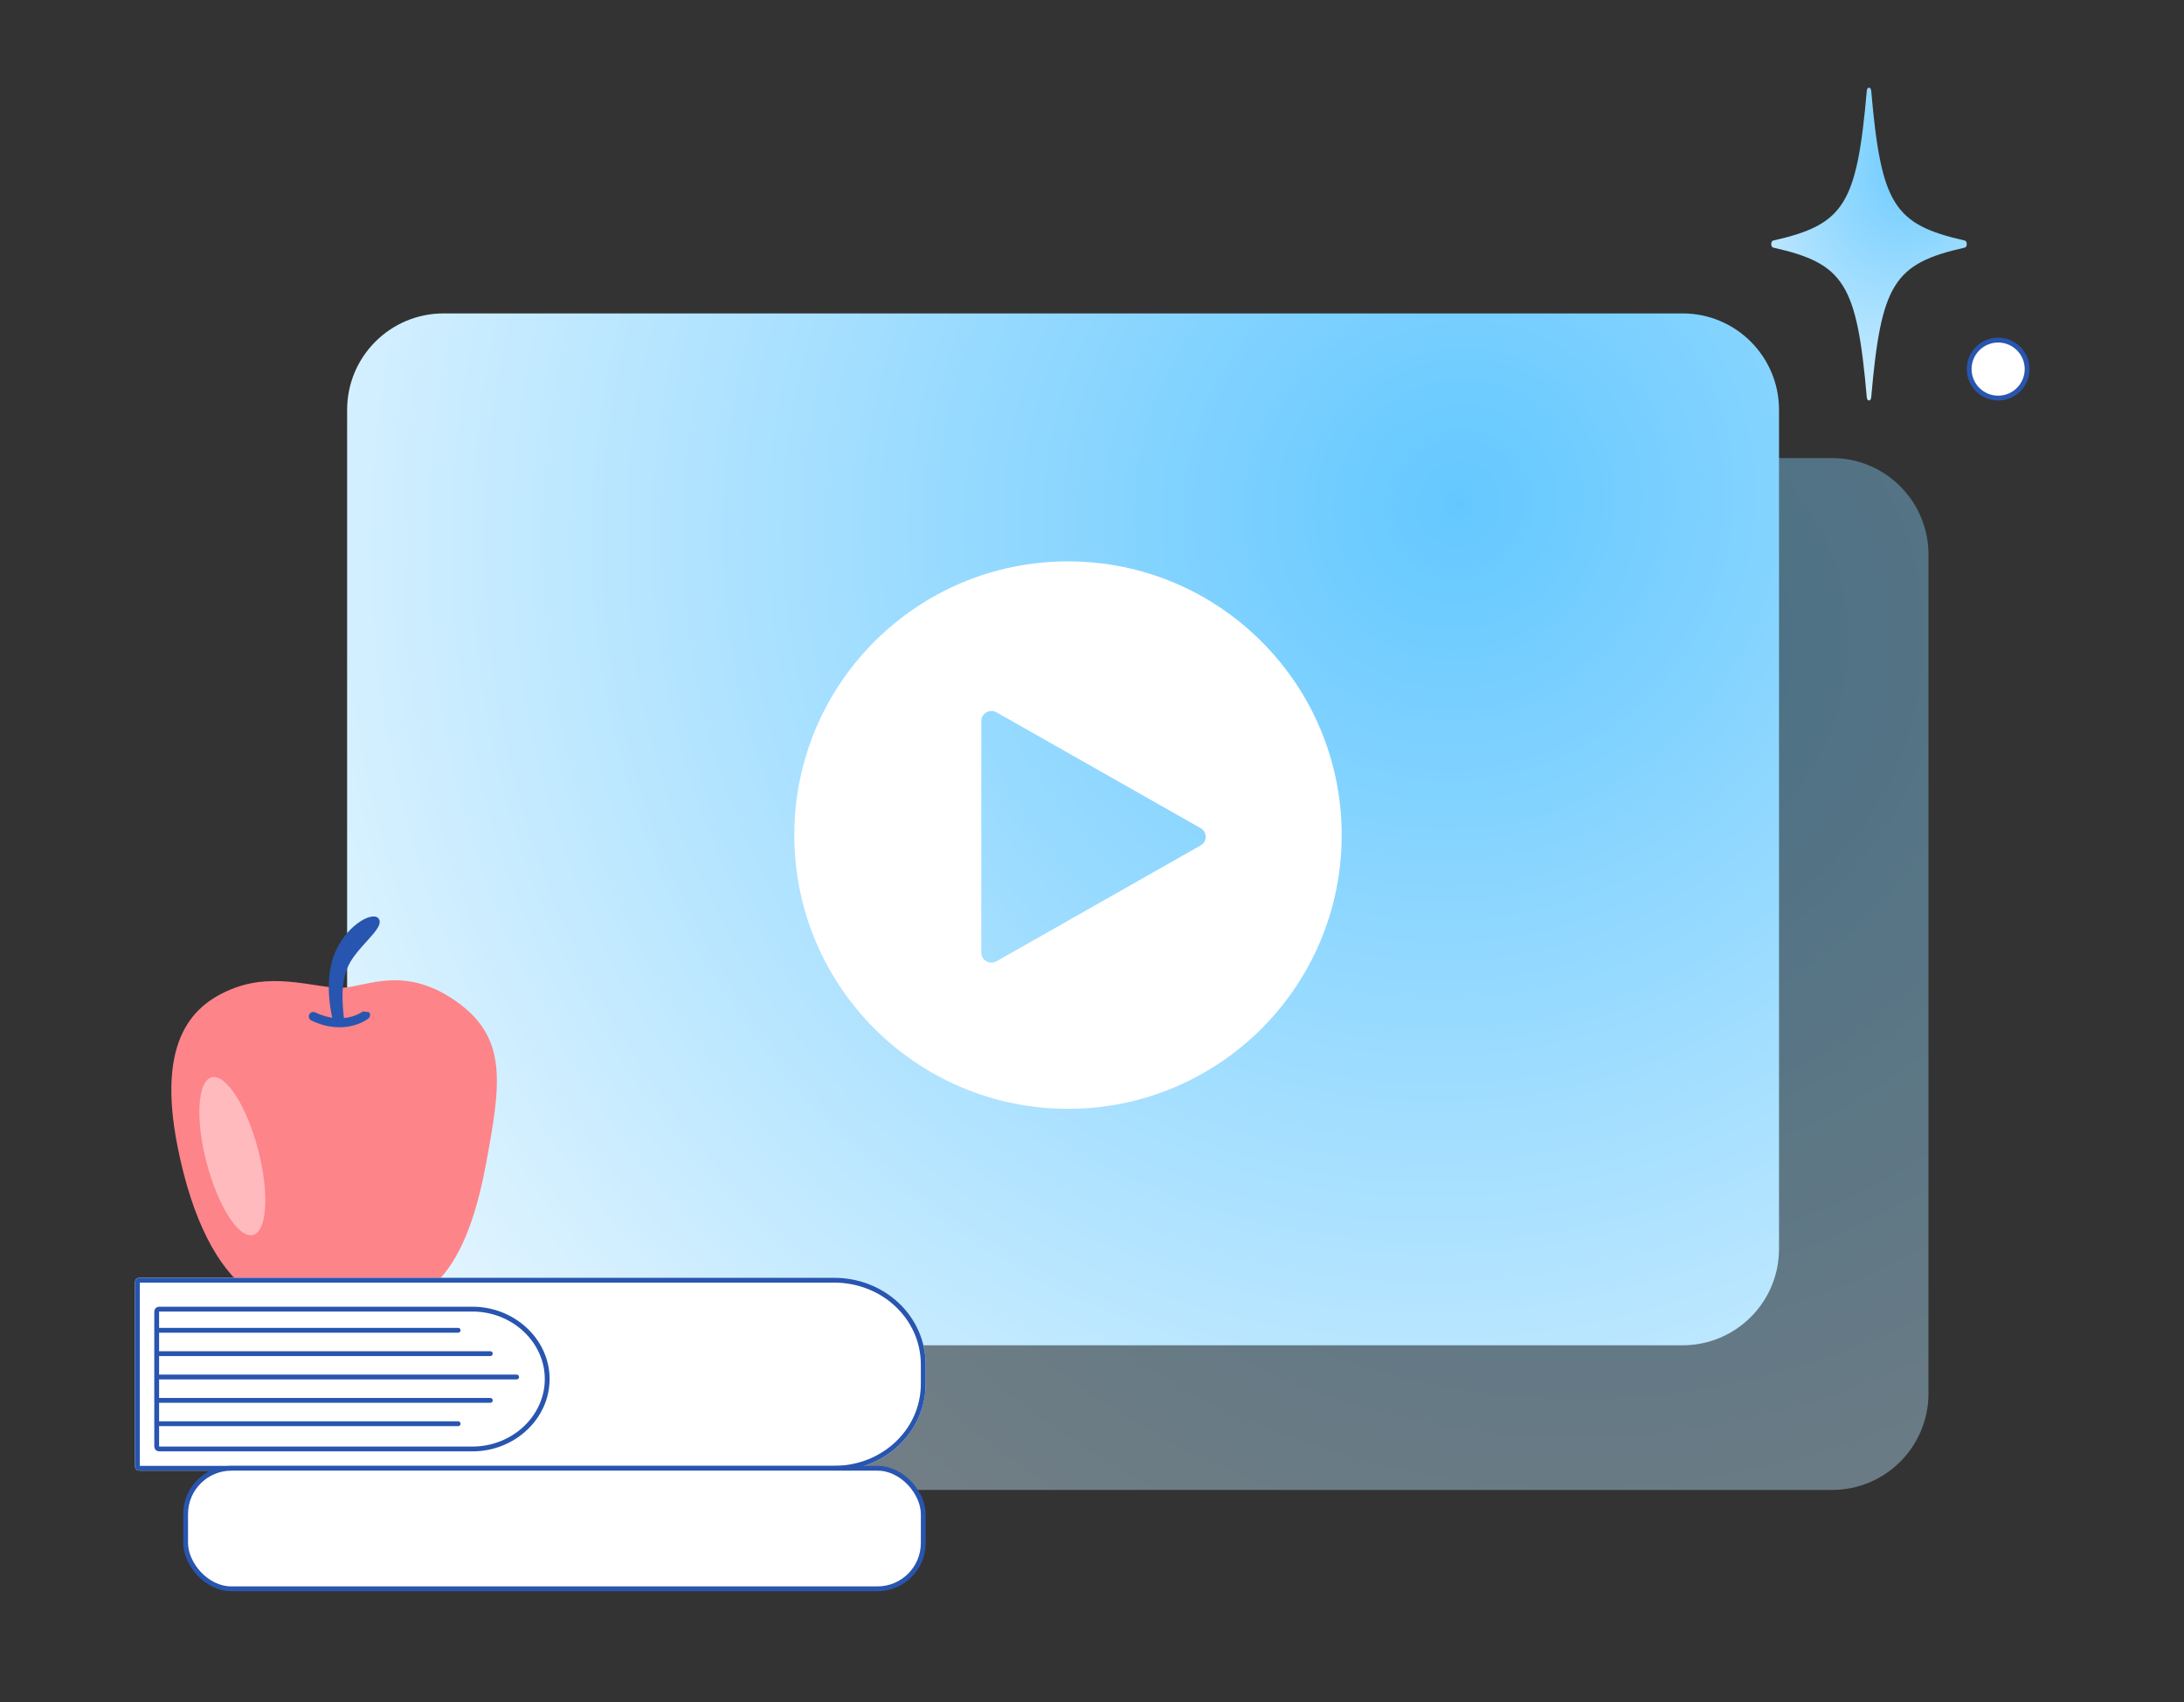 <svg width="453" height="353" viewBox="0 0 453 353" fill="none" xmlns="http://www.w3.org/2000/svg">
<rect x="0" y="0" width="453" height="353" fill="#333333" stroke="none"/>
<path fill-rule="evenodd" clip-rule="evenodd" d="M407.543 51.346C392.788 54.666 390.194 58.816 388.119 82.424C388.045 83.269 387.282 83.269 387.208 82.424C385.133 58.816 382.539 54.666 367.784 51.346C367.256 51.228 367.256 50.007 367.784 49.888C382.539 46.568 385.133 42.418 387.208 18.81C387.282 17.965 388.045 17.965 388.119 18.81C390.194 42.418 392.788 46.568 407.543 49.888C408.071 50.007 408.071 51.228 407.543 51.346Z" fill="url(#paint0_radial_45_4058)"/>
<g opacity="0.4">
<path d="M103 115C103 103.951 111.956 95 123 95H380C391.044 95 400 103.951 400 115V289C400 300.049 391.044 309 380 309H123C111.956 309 103 300.049 103 289V115Z" fill="url(#paint1_radial_45_4058)"/>
</g>
<path d="M72 85C72 73.951 80.956 65 92 65H349C360.044 65 369 73.951 369 85V259C369 270.049 360.044 279 349 279H92C80.956 279 72 270.049 72 259V85Z" fill="url(#paint2_radial_45_4058)"/>
<path fill-rule="evenodd" clip-rule="evenodd" d="M249.03 175.334L206.697 199.355C205.292 200.151 203.539 199.156 203.539 197.563V149.522C203.539 147.929 205.292 146.933 206.697 147.73L249.03 171.751C250.434 172.547 250.434 174.537 249.03 175.334ZM164.752 173.19C164.752 204.543 190.169 229.959 221.522 229.959C252.875 229.959 278.291 204.543 278.291 173.19C278.291 141.837 252.875 116.42 221.522 116.42C190.169 116.42 164.752 141.837 164.752 173.19Z" fill="white"/>
<path fill-rule="evenodd" clip-rule="evenodd" d="M69.458 268.543C58.153 275.459 43.009 268.989 36.823 237.753C32.404 215.441 40.135 208.053 48.768 204.851C57.4 201.649 65.838 205.023 70.951 204.851C76.064 204.679 84.249 199.791 95.481 208.302C105.293 215.736 103.8 225.258 100.814 241.323C97.828 257.387 91.002 277.244 69.458 268.543Z" fill="#FD8489"/>
<path d="M53.507 238.327C55.887 247.355 55.437 255.322 52.5 256.122C49.564 256.922 45.254 250.251 42.873 241.222C40.493 232.194 40.943 224.227 43.88 223.427C46.816 222.627 51.127 229.298 53.507 238.327Z" fill="#FFBABD"/>
<path d="M62.657 273.788L65.17 269.804L69.329 267.675L73.268 269.804L76.557 273.715C76.859 274.075 76.505 274.613 76.066 274.461L71.517 272.88L69.726 276.172C69.552 276.491 69.105 276.491 68.931 276.172L67.14 272.88L63.207 274.475C62.795 274.641 62.417 274.169 62.657 273.788Z" fill="#2855AF"/>
<path fill-rule="evenodd" clip-rule="evenodd" d="M69.032 211.565C69.032 211.565 67.022 204.173 69.245 198.178C71.457 192.214 76.924 189.03 78.418 190.369C79.468 191.467 77.933 193.157 76.051 195.23C74.874 196.526 73.561 197.972 72.658 199.517C70.562 203.106 70.952 207.772 71.378 211.525C70.099 212.458 69.032 211.565 69.032 211.565Z" fill="#2855AF"/>
<path fill-rule="evenodd" clip-rule="evenodd" d="M76.557 209.923C76.871 210.33 76.802 210.917 76.403 211.235L75.834 210.499C76.403 211.235 76.403 211.236 76.402 211.236L76.401 211.237L76.399 211.239L76.393 211.243L76.377 211.256C76.364 211.266 76.346 211.279 76.325 211.295C76.282 211.327 76.222 211.369 76.145 211.421C75.992 211.523 75.773 211.661 75.492 211.812C74.93 212.115 74.116 212.477 73.082 212.731C71.001 213.243 68.07 213.307 64.588 211.643C64.127 211.423 63.928 210.866 64.143 210.399C64.358 209.932 64.905 209.732 65.366 209.952C68.438 211.419 70.936 211.334 72.645 210.914C73.506 210.702 74.177 210.402 74.627 210.16C74.851 210.039 75.019 209.933 75.127 209.86C75.181 209.824 75.22 209.796 75.243 209.779C75.255 209.77 75.263 209.765 75.266 209.762M75.268 209.76C75.268 209.76 75.268 209.76 75.268 209.76L75.268 209.76Z" fill="#2855AF"/>
<path d="M28 266C28 265.331 28.301 265 29 265H173C183.491 265 192 272.958 192 283V287C192 297.042 183.491 305 173 305H29C28.301 305 28 304.669 28 304V266Z" fill="white"/>
<path d="M28.5 266C28.5 265.729 28.562 265.633 28.595 265.598C28.627 265.567 28.72 265.5 29 265.5H173C183.243 265.5 191.5 273.262 191.5 283V287C191.5 296.738 183.243 304.5 173 304.5H29C28.72 304.5 28.627 304.433 28.595 304.402C28.562 304.367 28.5 304.271 28.5 304V266Z" stroke="#2855AF" stroke-linecap="round" stroke-linejoin="round"/>
<path d="M60.661 304.847H173.468" stroke="#2855AF" stroke-linecap="round" stroke-linejoin="round"/>
<path d="M32 272C32 271.448 32.448 271 33 271H98C106.722 271 114 277.716 114 286C114 294.284 106.722 301 98 301H33C32.448 301 32 300.552 32 300V272Z" fill="white"/>
<path d="M32.5 272C32.5 271.724 32.724 271.5 33 271.5H98C106.479 271.5 113.5 278.024 113.5 286C113.5 293.976 106.479 300.5 98 300.5H33C32.724 300.5 32.5 300.276 32.5 300V272Z" stroke="#2855AF" stroke-linecap="round" stroke-linejoin="round"/>
<path d="M32.551 275.886H95.026" stroke="#2855AF" stroke-linecap="round" stroke-linejoin="round"/>
<path d="M32.552 280.732H101.7" stroke="#2855AF" stroke-linecap="round" stroke-linejoin="round"/>
<path d="M32.554 285.578H107.16" stroke="#2855AF" stroke-linecap="round" stroke-linejoin="round"/>
<path d="M32.552 290.424H101.7" stroke="#2855AF" stroke-linecap="round" stroke-linejoin="round"/>
<path d="M32.551 295.27H95.026" stroke="#2855AF" stroke-linecap="round" stroke-linejoin="round"/>
<circle cx="414.45" cy="76.547" r="6.011" fill="white" stroke="#2855AF" stroke-linecap="round" stroke-linejoin="round"/>
<rect x="38.5" y="304.5" width="153" height="25" rx="9.5" fill="white" stroke="#2855AF" stroke-linecap="round" stroke-linejoin="round"/>
<defs>
<radialGradient id="paint0_radial_45_4058" cx="0" cy="0" r="1" gradientUnits="userSpaceOnUse" gradientTransform="translate(398.955 29.971) rotate(111.993) scale(80.779 53.131)">
<stop stop-color="#64C8FF"/>
<stop offset="1" stop-color="white"/>
</radialGradient>
<radialGradient id="paint1_radial_45_4058" cx="0" cy="0" r="1" gradientUnits="userSpaceOnUse" gradientTransform="translate(334.201 133.903) rotate(131.887) scale(331.844 312.432)">
<stop stop-color="#64C8FF"/>
<stop offset="1" stop-color="white"/>
</radialGradient>
<radialGradient id="paint2_radial_45_4058" cx="0" cy="0" r="1" gradientUnits="userSpaceOnUse" gradientTransform="translate(303.201 103.903) rotate(131.887) scale(331.844 312.432)">
<stop stop-color="#64C8FF"/>
<stop offset="1" stop-color="white"/>
</radialGradient>
</defs>
</svg>
